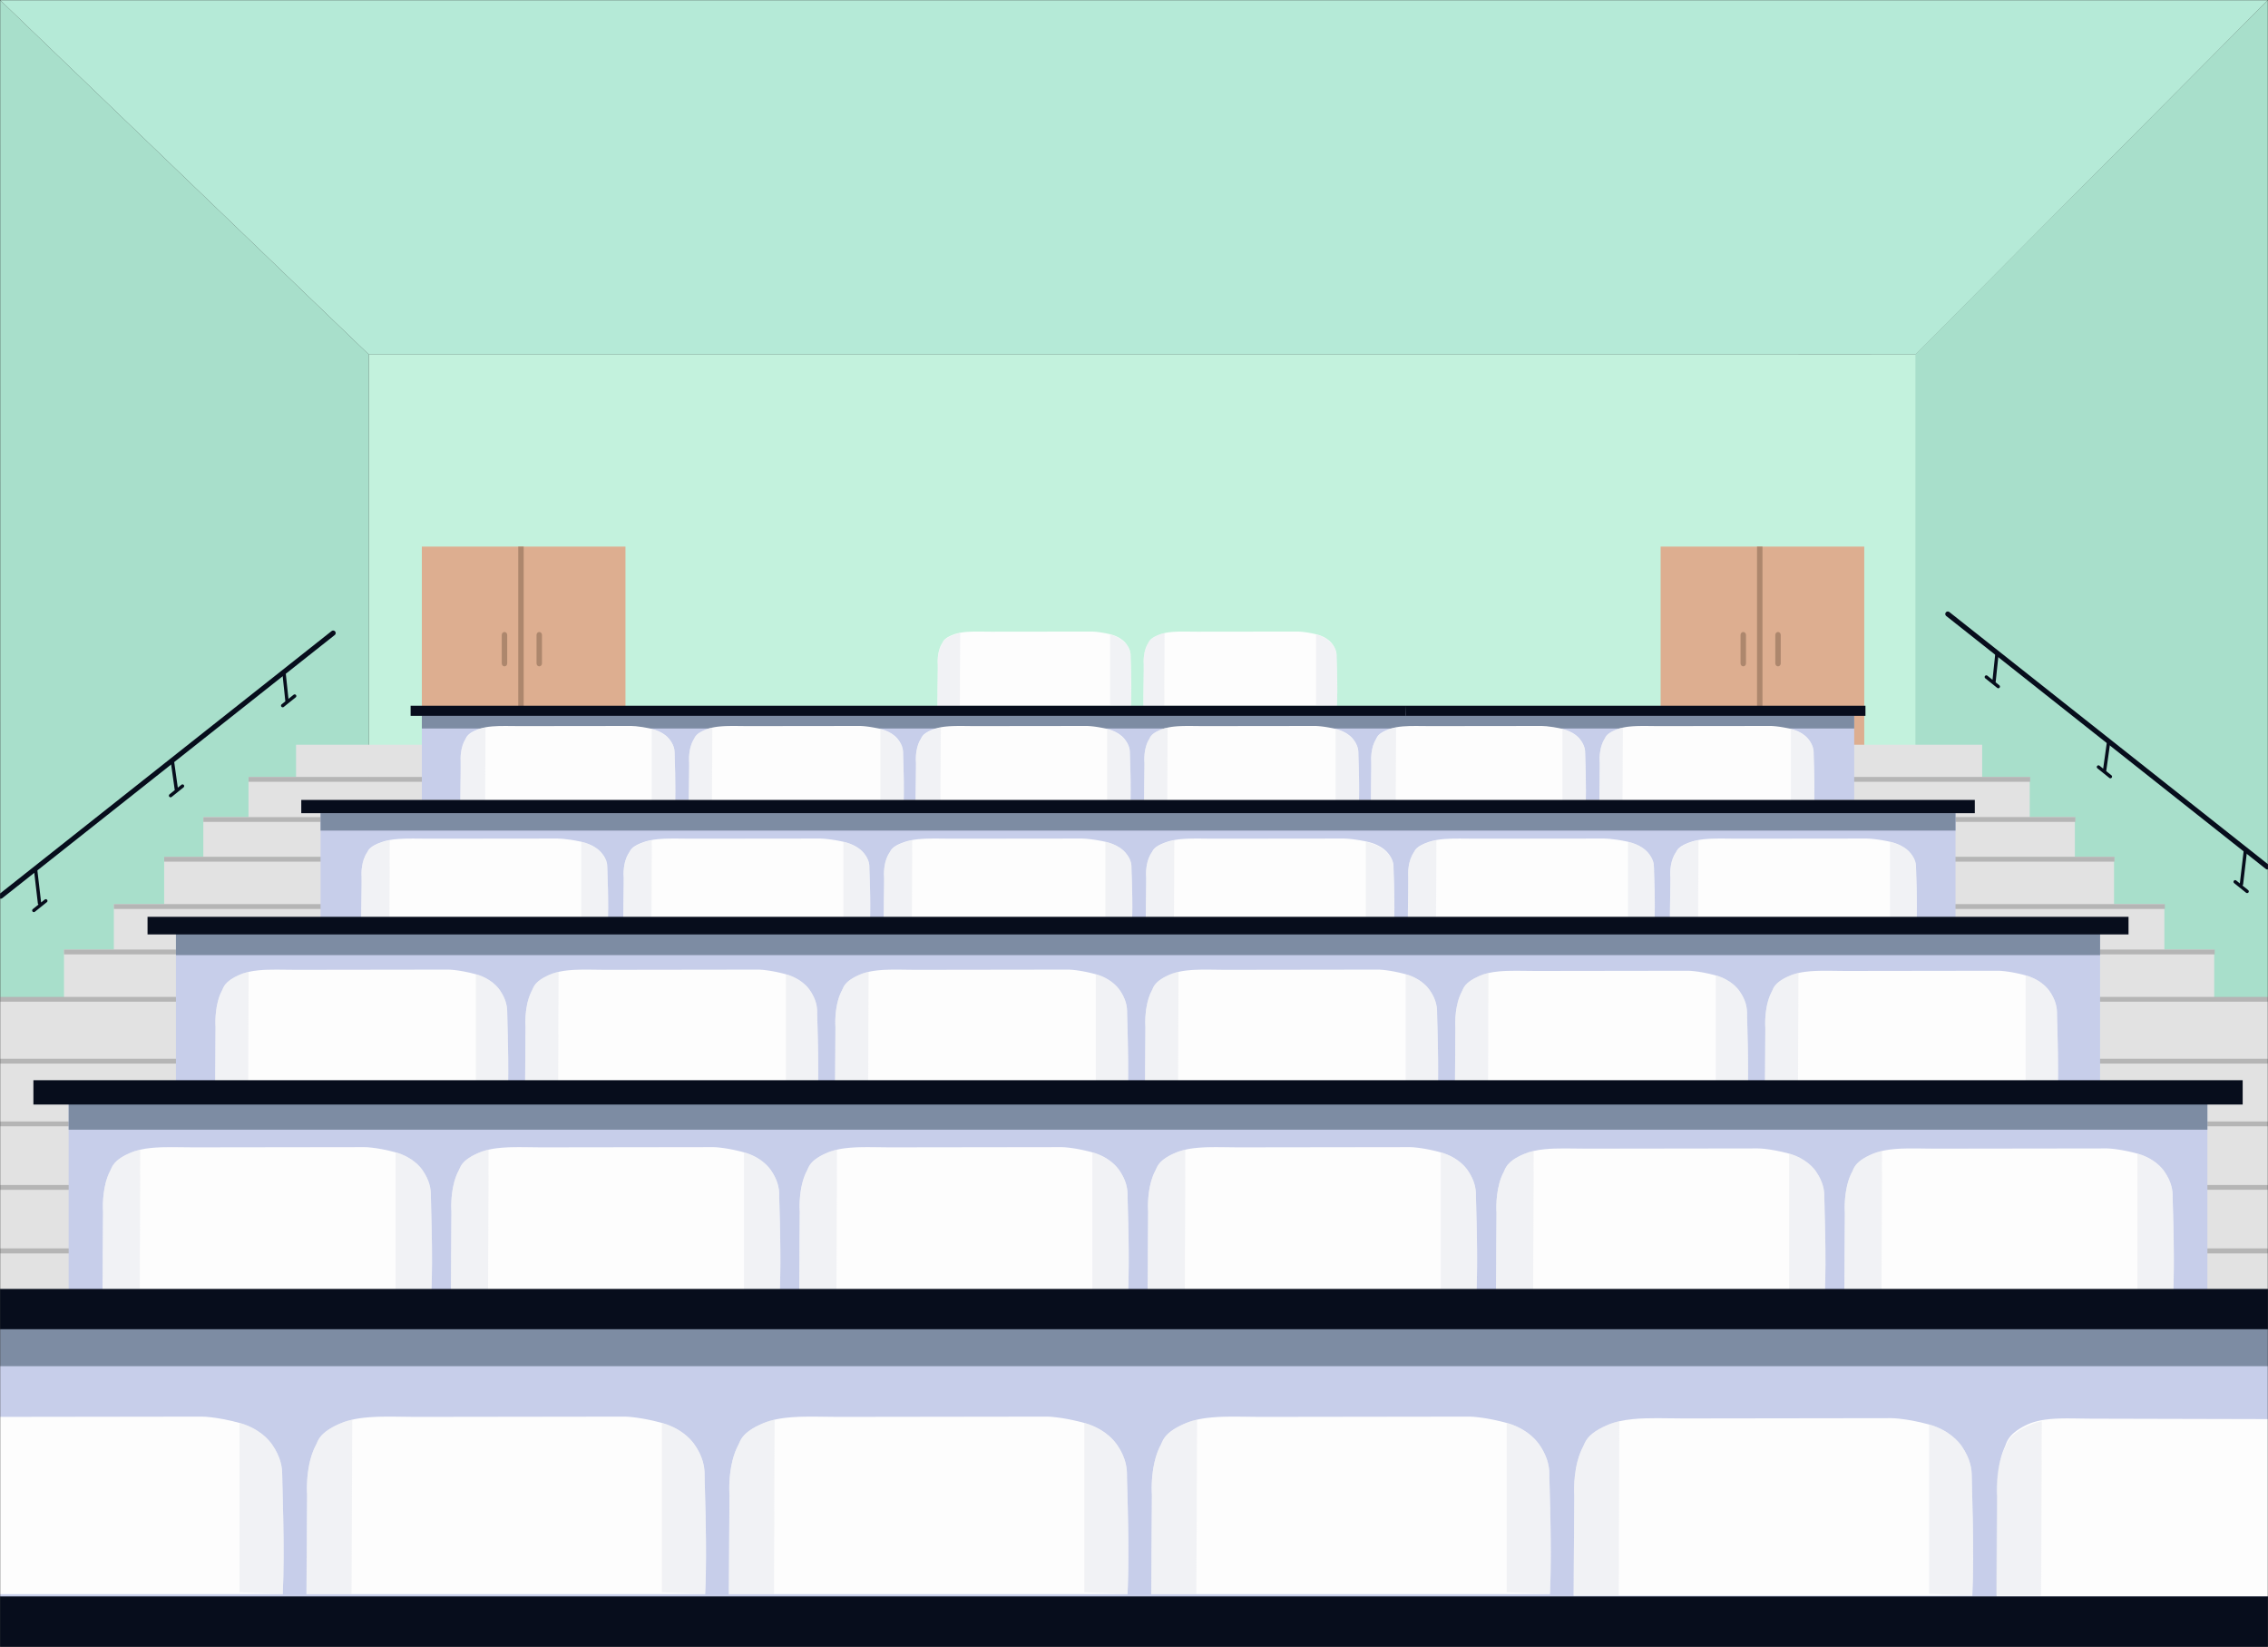 <svg xmlns="http://www.w3.org/2000/svg" width="1350" height="980" fill="none"><rect width="100%" height="100%" fill="#333333" stroke="none"/><style><![CDATA[.B{fill:#e2e2e2}.C{fill:#fdfdfd}.D{opacity:.51}.E{fill:#e6e7ed}.F{stroke:#070d1c}.G{stroke-miterlimit:10}.H{stroke-linecap:round}]]></style><g clip-path="url(#B)"><mask id="A" maskUnits="userSpaceOnUse" x="0" y="0" width="1350" height="998"><path d="M0 0H1350V998H0V0Z" fill="#fff"/></mask><g mask="url(#A)"><path d="M1350 0v631l-281-.612V502.744h70.96V211.05h-.03L1350 0zM322.103 503.568v183.856H.051L0 0l219.567 211v291.798h41.393v.77h61.143z" fill="#a8dfcb"/><path d="M1350 0L1140.16 211H219.566L0 0H1350Z" fill="#b5ead7"/><path d="M1140.19 211v291.798H219.566V211h850.924v.035l68.63-.035h1.07z" fill="#c3f2dd"/><path d="M1139.12 211l-68.63.035V211h68.63z" fill="#afafaf"/><path d="M372.298 325.274H251.102V452.877H372.298V325.274Z" fill="#ddae90"/><path d="M311.715 325.274h-3.238v127.603h3.238V325.274zm-9.809 52.581c0-.976-.725-1.767-1.619-1.767s-1.619.791-1.619 1.767v16.914c0 .976.725 1.767 1.619 1.767s1.619-.791 1.619-1.767v-16.914zm20.696 0c0-.976-.725-1.767-1.62-1.767s-1.619.791-1.619 1.767v16.914c0 .976.725 1.767 1.619 1.767s1.62-.791 1.62-1.767v-16.914z" fill="#ad876d"/><path d="M1109.67 325.274H988.477V452.877H1109.67V325.274Z" fill="#ddae90"/><path d="M1049.09 325.274h-3.24v127.603h3.24V325.274zm-9.81 52.581c0-.976-.73-1.767-1.62-1.767-.9 0-1.62.791-1.62 1.767v16.914c0 .976.72 1.767 1.62 1.767.89 0 1.62-.791 1.62-1.767v-16.914zm20.69 0c0-.976-.72-1.767-1.62-1.767-.89 0-1.62.791-1.62 1.767v16.914c0 .976.73 1.767 1.62 1.767.9 0 1.62-.791 1.62-1.767v-16.914z" fill="#ad876d"/><path d="M1179.87 443.187H176.219v19.345H1179.87v-19.345z" class="B"/><path d="M1208.17 462.357H147.922v24.122H1208.17v-24.122z" class="B"/><path d="M1235.05 486.199H121.023v23.719H1235.05v-23.719z" class="B"/><path d="M1258.35 509.883H97.715v28.616H1258.35v-28.616z" class="B"/><path d="M1288.31 538.027H67.766v28.616H1288.31v-28.616z" class="B"/><path d="M1317.98 565.069H38.094v28.617H1317.98v-28.617zM1350 594H0v37h1350v-37z" class="B"/><path d="M1350 630H0v38h1350v-38z" class="B"/><path d="M1350 667H0v39h1350v-39z" class="B"/><path d="M1350 705H0v38h1350v-38z" class="B"/><path d="M1350 743H0v38h1350v-38z" class="B"/><path d="M1208.43 462.357H147.953v2.869H1208.43v-2.869zm26.89 23.877H121.051v2.869H1235.32v-2.869zm23.3 23.649H97.734v2.868H1258.62v-2.868zm29.97 28.144H67.781v2.868H1288.59v-2.868zm29.68 27.042H38.102v2.869H1318.27v-2.869zm31.73 28.162H.051v2.869H1350v-2.869zm0 36.82H.051v2.869H1350v-2.869zm0 37.31H.051v2.869H1350v-2.869zm0 75.67H.051v2.868H1350v-2.868zm0-37.87H.051v2.868H1350v-2.868z" fill="#b5b5b5"/><path d="M1103.69 422.983H251.102v53.053h852.588v-53.053zm60.31 57.514H190.809v70.317H1164v-70.317zm86.06 74.794H104.734v94.753H1250.06v-94.753zm63.87 99.231H40.867v119.696H1313.93V654.522zM1350 788H0v172h1350V788z" fill="#c7ceea"/><path d="M1103.69 425.747H251.102v7.766h852.588v-7.766zm60.31 58.178H190.809v10.355H1164v-10.355zm86.06 71.366H104.734v13.066H1250.06v-13.066zm63.87 100.788H40.867v16.18H1313.93v-16.18zM1350 788H0v25h1350v-25z" fill="#7d8ca3"/><path d="M256.727 769.799H61.023l.318-48.95c-.286-3.939-.223-15.756 4.326-24.241 1.066-1.995 1.527-6.091 11.816-10.533 3.801-1.631 8.015-2.516 12.627-2.967 7.506-.746 15.983-.364 25.175-.33l101.637-.138c2.004 0 5.852.364 10.4 1.214 2.755.522 5.487 1.153 8.191 1.892 10.114 2.828 14.742 8.814 15.998 10.619 4.389 6.316 4.978 11.539 4.946 14.975-.048 3.019 1.368 36.404.27 58.441v.018zm45.425-115.248h-174.13l.283-43.554c-.255-3.505-.198-14.019 3.849-21.568.948-1.776 1.358-5.42 10.513-9.372 3.382-1.451 7.132-2.239 11.235-2.64 6.679-.664 14.221-.324 22.4-.293l90.432-.124c1.783 0 5.208.324 9.254 1.081 2.279.432 4.755.988 7.288 1.683 8.999 2.516 13.117 7.843 14.235 9.448 3.905 5.62 4.429 10.267 4.4 13.324-.042 2.687 1.217 32.392.241 51.999v.016zM401.727 481h-127.72c-.062-7.911.322-26.144.207-27.519-.186-2.215-.145-8.858 2.823-13.628.696-1.122.997-3.424 7.712-5.921 2.48-.917 5.231-1.415 8.241-1.669 4.898-.419 10.43-.204 16.429-.185l66.33-.078c1.308 0 3.82.205 6.788.683 1.671.273 3.487.624 5.345 1.063 6.601 1.59 9.621 4.956 10.441 5.97 2.864 3.551 3.249 6.487 3.228 8.419-.031 1.697.892 20.466.176 32.855v.01h0zm-40.041 70H215.007c-.072-8.396.369-27.744.238-29.204-.214-2.35-.167-9.4 3.242-14.462.799-1.191 1.145-3.634 8.856-6.284 2.849-.973 6.008-1.501 9.464-1.77 5.626-.446 11.979-.218 18.869-.197l76.176-.083c1.502 0 4.386.217 7.795.725 1.919.29 4.005.662 6.138 1.128 7.581 1.688 11.05 5.259 11.991 6.336 3.29 3.768 3.731 6.884 3.707 8.934-.036 1.801 1.025 21.719.203 34.867v.01zM168.304 948.681H-68.988l.386-59.352c-.347-4.776-.27-19.104 5.245-29.392 1.292-2.42 1.851-7.385 14.327-12.771 4.608-1.978 9.718-3.051 15.31-3.598 9.101-.905 19.379-.442 30.524-.4L120.039 843c2.43 0 7.096.442 12.611 1.473 3.339.632 6.652 1.397 9.931 2.293 12.263 3.429 17.875 10.688 19.398 12.876 5.322 7.658 6.035 13.991 5.997 18.157-.058 3.661 1.658 44.141.328 70.861v.021z" class="C"/><path d="M77.471 686.075c-10.273 4.442-10.75 8.555-11.816 10.533-4.548 8.485-4.612 20.319-4.326 24.241.175 2.446-.413 34.877-.318 48.95h22.153l.318-85.667c-2.576.642-2.211.295-6.011 1.943zm65.184-106.018c-9.141 3.953-9.566 7.612-10.514 9.372-4.047 7.55-4.103 18.079-3.849 21.568.156 2.177-.368 31.033-.283 43.554h19.711l.283-76.223c-2.292.571-1.967.263-5.348 1.729zm142.334-145.968c-6.854 2.489-7.173 4.793-7.884 5.901-3.034 4.755-3.077 11.386-2.886 13.583.117 1.371-.276 19.542-.212 27.427h14.781l.212-48c-1.719.36-1.475.165-4.011 1.089h0zm-57.535 67.068c-7.768 2.644-8.129 5.093-8.935 6.27-3.439 5.052-3.487 12.097-3.271 14.432.133 1.456-.312 20.763-.24 29.141h16.751l.241-51c-1.948.382-1.672.176-4.546 1.157h0zm29.006 210.2c.032-3.453-.557-8.659-4.946-14.975-1.272-1.804-4.469-5.952-12.118-9.318-2.704-1.197-1.384-.573-3.88-1.301v83.064l21.23.989c1.082-22.037-.318-55.44-.27-58.442l-.016-.017h0zm45.453-108.805c.028-3.072-.495-7.704-4.401-13.324-1.132-1.606-3.976-5.296-10.782-8.291-2.406-1.065-1.231-.509-3.453-1.158v73.907l18.891.88c.962-19.607-.283-49.328-.241-51.999l-.014-.015zm99.636-154.24c.02-1.931-.36-4.842-3.2-8.374-.823-1.009-2.89-3.328-7.839-5.21-1.749-.67-.895-.32-2.51-.728v46.447l13.734.553c.7-12.322-.206-31-.175-32.679l-.01-.009zm-40.065 67.913c.024-2.054-.411-5.151-3.656-8.908-.941-1.073-3.304-3.54-8.959-5.543-1.999-.712-1.023-.34-2.869-.774v49.412l15.696.588c.8-13.109-.235-32.979-.2-34.765l-.012-.01zM167.973 877.82c.039-4.187-.675-10.498-5.997-18.157-1.542-2.188-5.418-7.216-14.693-11.298-3.278-1.452-1.678-.694-4.705-1.578v100.715l25.742 1.2c1.312-26.72-.385-67.221-.327-70.861l-.02-.021z" class="D E"/><path d="M464.089 769.799H268.385l.318-48.95c-.287-3.939-.223-15.756 4.325-24.241 1.066-1.995 1.527-6.091 11.816-10.533 3.801-1.631 8.015-2.516 12.627-2.967 7.507-.746 15.983-.364 25.175-.33l101.637-.138c2.004 0 5.853.364 10.401 1.214 2.56.486 5.343 1.111 8.19 1.892 10.114 2.828 14.742 8.814 15.999 10.619 4.389 6.316 4.977 11.539 4.945 14.975-.047 3.019 1.368 36.404.271 58.441v.018zm22.569-115.248h-174.13l.283-43.554c-.255-3.505-.198-14.019 3.849-21.568.948-1.776 1.358-5.42 10.513-9.372 3.382-1.451 7.132-2.239 11.235-2.64 6.679-.664 14.221-.324 22.4-.293L451.24 577c1.783 0 5.207.324 9.254 1.081 2.279.432 4.755.988 7.288 1.683 8.999 2.516 13.117 7.843 14.235 9.448 3.905 5.62 4.428 10.267 4.4 13.324-.042 2.687 1.217 32.392.241 51.999v.016zM537.726 481h-127.72c-.062-7.911.322-26.144.207-27.519-.186-2.215-.145-8.858 2.823-13.628.696-1.122.997-3.424 7.712-5.921 2.48-.917 5.231-1.415 8.241-1.669 4.898-.419 10.43-.204 16.429-.185l66.33-.078c1.308 0 3.82.205 6.788.683 1.671.273 3.487.624 5.345 1.063 6.601 1.59 9.621 4.956 10.441 5.97 2.864 3.551 3.249 6.487 3.228 8.419-.031 1.697.892 20.466.176 32.855v.01zm-20.04 70H371.007c-.072-8.396.369-27.744.238-29.204-.214-2.35-.167-9.4 3.242-14.462.799-1.191 1.145-3.634 8.856-6.284 2.849-.973 6.008-1.501 9.464-1.77 5.626-.446 11.979-.218 18.869-.197l76.176-.083c1.502 0 4.386.217 7.795.725 1.919.29 4.005.662 6.138 1.128 7.581 1.688 11.05 5.259 11.991 6.336 3.29 3.768 3.731 6.884 3.707 8.934-.036 1.801 1.025 21.719.203 34.867v.01zm-97.961 397.681H182.434l.385-59.352c-.347-4.776-.27-19.104 5.245-29.392 1.292-2.42 1.851-7.385 14.327-12.771 4.609-1.978 9.719-3.051 15.311-3.598 9.101-.905 19.379-.442 30.524-.4L371.461 843c2.43 0 7.096.442 12.611 1.473a127.93 127.93 0 0 1 9.93 2.293c12.264 3.429 17.875 10.688 19.399 12.876 5.322 7.658 6.035 13.991 5.997 18.157-.058 3.661 1.658 44.141.327 70.861v.021z" class="C"/><path d="M284.83 686.075c-10.274 4.442-10.751 8.555-11.816 10.533-4.549 8.485-4.612 20.319-4.326 24.241.175 2.446-.414 34.877-.318 48.95h22.153l.318-85.667c-2.576.642-2.21.295-6.011 1.943zm42.325-106.018c-9.141 3.953-9.566 7.612-10.514 9.372-4.047 7.55-4.103 18.079-3.849 21.568.156 2.177-.368 31.033-.283 43.554h19.711l.283-76.223c-2.292.571-1.967.263-5.348 1.729zm93.102-145.968c-6.398 2.489-6.695 4.793-7.359 5.901-2.832 4.755-2.872 11.386-2.693 13.583.109 1.371-.258 19.542-.198 27.427h13.795l.198-48c-1.604.36-1.377.165-3.743 1.089h0zm-36.803 67.068c-7.768 2.644-8.129 5.093-8.935 6.27-3.439 5.052-3.487 12.097-3.271 14.432.133 1.456-.312 20.763-.24 29.141h16.751l.241-51c-1.948.382-1.672.176-4.546 1.157zM202.377 847.166c-12.457 5.386-13.036 10.372-14.327 12.771-5.515 10.288-5.592 24.637-5.245 29.392.212 2.966-.502 42.289-.386 59.352h26.861l.385-103.871c-3.123.778-2.68.357-7.288 2.356zm261.431-135.809c.032-3.453-.557-8.659-4.946-14.975-1.272-1.804-4.469-5.952-12.118-9.318-2.704-1.197-1.384-.573-3.881-1.301v83.064l21.231.989c1.081-22.037-.318-55.44-.27-58.442l-.016-.017zm22.589-108.805c.029-3.072-.495-7.704-4.4-13.324-1.132-1.606-3.977-5.296-10.783-8.291-2.405-1.065-1.231-.509-3.452-1.158v73.907l18.89.88c.962-19.607-.283-49.328-.241-51.999l-.014-.015zm51.152-154.24c.02-1.931-.36-4.842-3.2-8.374-.823-1.009-2.89-3.328-7.839-5.21-1.749-.67-.895-.32-2.51-.728v46.447l13.734.553c.7-12.322-.206-31-.175-32.679l-.01-.009zm-20.065 67.913c.024-2.054-.411-5.151-3.656-8.908-.941-1.073-3.304-3.54-8.959-5.543-1.999-.712-1.023-.34-2.869-.774v49.412l15.696.588c.8-13.109-.235-32.979-.2-34.765l-.012-.01zm-98.1 361.595c.038-4.187-.675-10.498-5.997-18.157-1.543-2.188-5.419-7.216-14.694-11.298-3.278-1.452-1.677-.694-4.705-1.578v100.715l25.743 1.2c1.311-26.72-.386-67.221-.328-70.861l-.019-.021z" class="D E"/><path d="M671.434 769.799H475.73l.318-48.95c-.286-3.939-.222-15.756 4.326-24.241 1.065-1.995 1.527-6.091 11.816-10.533 3.801-1.631 8.015-2.516 12.627-2.967 7.506-.746 15.983-.364 25.175-.33l101.637-.138c2.004 0 5.852.364 10.401 1.214 2.56.486 5.343 1.111 8.19 1.892 10.114 2.828 14.742 8.814 15.998 10.619 4.389 6.316 4.978 11.539 4.946 14.975-.048 3.019 1.368 36.404.27 58.441v.018zm-.294-115.248H497.01l.283-43.554c-.254-3.505-.198-14.019 3.849-21.568.948-1.776 1.358-5.42 10.514-9.372 3.381-1.451 7.131-2.239 11.235-2.64 6.678-.664 14.22-.324 22.399-.293l90.433-.124c1.783 0 5.207.324 9.254 1.081a93.55 93.55 0 0 1 7.287 1.683c8.999 2.516 13.117 7.843 14.235 9.448 3.905 5.62 4.429 10.267 4.4 13.324-.042 2.687 1.217 32.392.241 51.999v.016zM672.727 481h-127.72c-.062-7.911.322-26.144.207-27.519-.186-2.215-.145-8.858 2.823-13.628.696-1.122.997-3.424 7.712-5.921 2.48-.917 5.231-1.415 8.241-1.669 4.898-.419 10.43-.204 16.429-.185l66.33-.078c1.308 0 3.82.205 6.788.683 1.671.273 3.487.624 5.345 1.063 6.601 1.59 9.621 4.956 10.441 5.97 2.864 3.551 3.248 6.487 3.228 8.419-.031 1.697.892 20.466.176 32.855v.01h0zm.42-61H558.005c-.056-7.132.29-23.569.187-24.809-.168-1.996-.131-7.985 2.545-12.286.627-1.011.899-3.087 6.952-5.338 2.236-.827 4.716-1.275 7.429-1.504 4.417-.378 9.404-.185 14.812-.167l59.798-.07c1.178 0 3.443.184 6.119.615 1.506.247 3.144.563 4.818.959 5.951 1.433 8.674 4.467 9.413 5.382 2.582 3.201 2.929 5.848 2.91 7.59-.028 1.53.805 18.45.159 29.619V420zm.537 131H526.007c-.072-8.396.372-27.744.24-29.204-.216-2.35-.168-9.4 3.264-14.462.804-1.191 1.152-3.634 8.916-6.284 2.868-.973 6.049-1.501 9.529-1.77 5.664-.446 12.06-.218 18.996-.197l76.695-.083c1.512 0 4.416.217 7.848.725 1.932.29 4.032.662 6.18 1.128 7.632 1.688 11.124 5.259 12.072 6.336 3.313 3.768 3.757 6.884 3.733 8.934-.036 1.801 1.032 21.719.204 34.867v.01zm-2.552 397.681H433.84l.386-59.352c-.348-4.776-.27-19.104 5.244-29.392 1.292-2.42 1.852-7.385 14.327-12.771 4.609-1.978 9.719-3.051 15.311-3.598 9.101-.905 19.379-.442 30.524-.4L622.867 843c2.43 0 7.096.442 12.611 1.473 3.339.632 6.652 1.397 9.931 2.293 12.263 3.429 17.875 10.688 19.398 12.876 5.322 7.658 6.035 13.991 5.997 18.157-.058 3.661 1.658 44.141.328 70.861v.021z" class="C"/><path d="M492.193 686.075c-10.273 4.442-10.751 8.555-11.816 10.533-4.548 8.485-4.612 20.319-4.326 24.241.175 2.446-.413 34.877-.318 48.95h22.153l.318-85.667c-2.576.642-2.21.295-6.011 1.943zm19.466-106.018c-9.141 3.953-9.566 7.612-10.514 9.372-4.047 7.55-4.103 18.079-3.849 21.568.156 2.177-.368 31.033-.283 43.554h19.711l.283-76.223c-2.292.571-1.967.263-5.348 1.729zm44.33-145.968c-6.854 2.489-7.173 4.793-7.884 5.901-3.034 4.755-3.077 11.386-2.886 13.583.117 1.371-.276 19.542-.212 27.427h14.781l.212-48c-1.719.36-1.475.165-4.011 1.089zm11.918-56.38c-6.18 2.244-6.467 4.321-7.107 5.32-2.736 4.286-2.775 10.264-2.602 12.245.105 1.236-.249 17.617-.192 24.726h13.325l.192-43.273c-1.55.324-1.33.149-3.616.982zm-29.453 123.448c-7.768 2.644-8.129 5.093-8.935 6.27-3.439 5.052-3.487 12.097-3.271 14.432.133 1.456-.312 20.763-.24 29.141h16.751l.241-51c-1.948.382-1.672.176-4.546 1.157zm-84.656 346.009c-12.456 5.386-13.035 10.372-14.327 12.771-5.514 10.288-5.592 24.637-5.244 29.392.212 2.966-.502 42.289-.386 59.352h26.861l.385-103.871c-3.124.778-2.68.357-7.289 2.356zm217.369-135.809c.032-3.453-.557-8.659-4.946-14.975-1.272-1.804-4.469-5.952-12.118-9.318-2.704-1.197-1.384-.573-3.88-1.301v83.064l21.23.989c1.082-22.037-.318-55.44-.27-58.442l-.016-.017zm-.266-108.805c.028-3.072-.495-7.704-4.4-13.324-1.132-1.606-3.977-5.296-10.783-8.291-2.405-1.065-1.231-.509-3.452-1.158v73.907l18.89.88c.962-19.607-.283-49.328-.241-51.999l-.014-.015zm1.648-154.24c.02-1.931-.36-4.842-3.2-8.374-.823-1.009-2.89-3.328-7.839-5.21-1.749-.67-.895-.32-2.51-.728v46.447l13.734.553c.7-12.322-.206-31-.175-32.679l-.01-.009zm.439-57.781c.018-1.741-.325-4.365-2.884-7.549-.742-.91-2.607-3-7.068-4.697-1.576-.604-.806-.289-2.263-.656v41.873l12.382.498c.631-11.109-.186-27.947-.158-29.46l-.009-.009zm.496 125.694c.024-2.054-.411-5.151-3.656-8.908-.941-1.073-3.304-3.54-8.959-5.543-1.999-.712-1.023-.34-2.869-.774v49.412l15.696.588c.8-13.109-.235-32.979-.2-34.765l-.012-.01zm-2.679 361.595c.039-4.187-.675-10.498-5.997-18.157-1.542-2.188-5.418-7.216-14.693-11.298-3.278-1.452-1.677-.694-4.705-1.578v100.715l25.742 1.2c1.312-26.72-.385-67.221-.327-70.861l-.02-.021z" class="D E"/><path d="M878.797 769.799H683.093l.318-48.95c-.287-3.939-.223-15.756 4.325-24.241 1.066-1.995 1.527-6.091 11.816-10.533 3.801-1.631 8.016-2.516 12.627-2.967 7.507-.746 15.983-.364 25.175-.33l101.637-.138c2.004 0 5.853.364 10.401 1.214 2.56.486 5.343 1.111 8.19 1.892 10.114 2.828 14.742 8.814 15.999 10.619 4.389 6.316 4.977 11.539 4.945 14.975-.047 3.019 1.368 36.404.271 58.441v.018zm-23.154-115.248h-174.13l.283-43.554c-.254-3.505-.198-14.019 3.849-21.568.948-1.776 1.358-5.42 10.514-9.372 3.381-1.451 7.131-2.239 11.235-2.64 6.678-.664 14.22-.324 22.399-.293l90.433-.124c1.783 0 5.207.324 9.254 1.081a93.76 93.76 0 0 1 7.287 1.683c8.999 2.516 13.117 7.843 14.235 9.448 3.905 5.62 4.429 10.267 4.401 13.324-.043 2.687 1.216 32.392.24 51.999v.016zM808.727 481h-127.72c-.062-7.911.322-26.144.207-27.519-.186-2.215-.145-8.858 2.823-13.628.696-1.122.997-3.424 7.712-5.921 2.48-.917 5.231-1.415 8.241-1.669 4.898-.419 10.43-.204 16.429-.185l66.33-.078c1.308 0 3.82.205 6.788.683 1.671.273 3.487.624 5.345 1.063 6.601 1.59 9.621 4.956 10.441 5.97 2.864 3.551 3.248 6.487 3.228 8.419-.031 1.697.892 20.466.176 32.855v.01zm-12.974-61H680.612c-.056-7.132.29-23.569.187-24.809-.169-1.996-.131-7.985 2.545-12.286.627-1.011.898-3.087 6.952-5.338 2.236-.827 4.715-1.275 7.429-1.504 4.416-.378 9.403-.185 14.811-.167l59.798-.07c1.179 0 3.443.184 6.119.615a71.14 71.14 0 0 1 4.819.959c5.951 1.433 8.673 4.467 9.412 5.382 2.583 3.201 2.929 5.848 2.91 7.59-.028 1.53.805 18.45.159 29.619V420zm33.932 131H682.008c-.072-8.396.372-27.744.24-29.204-.216-2.35-.168-9.4 3.264-14.462.804-1.191 1.152-3.634 8.916-6.284 2.868-.973 6.049-1.501 9.529-1.77 5.664-.446 12.06-.218 18.996-.197l76.695-.083c1.512 0 4.416.217 7.848.725 1.932.29 4.032.662 6.18 1.128 7.632 1.688 11.124 5.259 12.072 6.336 3.313 3.768 3.756 6.884 3.732 8.934-.036 1.801 1.033 21.719.205 34.867v.01zm92.874 397.681H685.267l.385-59.352c-.347-4.776-.27-19.104 5.245-29.392 1.292-2.42 1.851-7.385 14.327-12.771 4.609-1.978 9.719-3.051 15.311-3.598 9.101-.905 19.379-.442 30.524-.4L874.294 843c2.43 0 7.096.442 12.611 1.473 3.339.632 6.652 1.397 9.931 2.293 12.263 3.429 17.874 10.688 19.398 12.876 5.322 7.658 6.035 13.991 5.997 18.157-.058 3.661 1.658 44.141.328 70.861v.021z" class="C"/><path d="M699.552 686.075c-10.273 4.442-10.75 8.555-11.816 10.533-4.548 8.485-4.612 20.319-4.325 24.241.175 2.446-.414 34.877-.318 48.95h22.153l.318-85.667c-2.577.642-2.211.295-6.012 1.943zm-3.393-106.018c-9.141 3.953-9.566 7.612-10.514 9.372-4.047 7.55-4.103 18.079-3.849 21.568.156 2.177-.368 31.033-.283 43.554h19.711l.283-76.223c-2.292.571-1.967.263-5.348 1.729zm-4.902-145.968c-6.398 2.489-6.695 4.793-7.359 5.901-2.832 4.755-2.872 11.386-2.693 13.583.109 1.371-.258 19.542-.198 27.427h13.795l.198-48c-1.604.36-1.377.165-3.743 1.089zm-1.405-56.38c-5.768 2.244-6.035 4.321-6.634 5.32-2.553 4.286-2.589 10.264-2.428 12.245.098 1.236-.232 17.617-.179 24.726h12.437l.179-43.273c-1.447.324-1.241.149-3.375.982zm4.602 123.448c-7.768 2.644-8.129 5.093-8.935 6.27-3.439 5.052-3.487 12.097-3.271 14.432.133 1.456-.312 20.763-.24 29.141h16.752l.24-51c-1.948.382-1.672.176-4.546 1.157zm10.77 346.009c-12.456 5.386-13.035 10.372-14.327 12.771-5.515 10.288-5.592 24.637-5.245 29.392.212 2.966-.501 42.289-.385 59.352h26.86l.386-103.871c-3.124.778-2.68.357-7.289 2.356zm173.302-135.809c.032-3.453-.556-8.659-4.945-14.975-1.273-1.804-4.469-5.952-12.119-9.318-2.703-1.197-1.383-.573-3.88-1.301v83.064l21.231.989c1.081-22.037-.318-55.44-.271-58.442l-.016-.017zm-23.121-108.805c.028-3.072-.495-7.704-4.401-13.324-1.132-1.606-3.976-5.296-10.782-8.291-2.405-1.065-1.231-.509-3.452-1.158v73.907l18.89.88c.962-19.607-.283-49.328-.241-51.999l-.014-.015zm-46.856-154.24c.02-1.931-.36-4.842-3.2-8.374-.823-1.009-2.89-3.328-7.839-5.21-1.749-.67-.895-.32-2.51-.728v46.447l13.734.553c.7-12.322-.206-31-.175-32.679l-.01-.009zm-12.956-57.781c.019-1.741-.324-4.365-2.884-7.549-.742-.91-2.606-3-7.067-4.697-1.577-.604-.807-.289-2.263-.656v41.873l12.381.498c.631-11.109-.185-27.947-.157-29.46l-.01-.009zm33.859 125.694c.025-2.054-.437-5.151-3.885-8.908-.999-1.073-3.51-3.54-9.519-5.543-2.124-.712-1.087-.34-3.048-.774v49.412l16.677.588c.85-13.109-.25-32.979-.212-34.765l-.013-.01zm92.783 361.595c.039-4.187-.675-10.498-5.997-18.157-1.542-2.188-5.418-7.216-14.693-11.298-3.278-1.452-1.678-.694-4.705-1.578v100.715l25.742 1.2c1.311-26.72-.386-67.221-.328-70.861l-.019-.021z" class="D E"/><path d="M1086.16 770.562H890.456l.318-48.95c-.286-3.939-.223-15.756 4.326-24.241 1.065-1.995 1.526-6.09 11.816-10.532 3.801-1.632 8.015-2.516 12.627-2.968 7.506-.746 15.982-.364 25.175-.329l101.632-.139c2.01 0 5.86.364 10.41 1.214 2.56.486 5.34 1.111 8.19 1.892 10.11 2.828 14.74 8.815 15.99 10.619 4.39 6.316 4.98 11.539 4.95 14.975-.05 3.019 1.37 36.405.27 58.442v.017zm-46.02-115.332H866.013l.283-43.554c-.254-3.505-.198-14.019 3.849-21.568.948-1.776 1.359-5.419 10.514-9.372 3.381-1.451 7.131-2.238 11.235-2.64 6.678-.664 14.22-.324 22.399-.293l90.437-.124c1.78 0 5.2.324 9.25 1.081 2.45.464 4.88 1.026 7.29 1.683 9 2.516 13.11 7.843 14.23 9.449 3.91 5.619 4.43 10.267 4.4 13.324-.04 2.686 1.22 32.391.24 51.998v.016zM943.727 481h-127.72c-.062-7.911.322-26.144.207-27.519-.186-2.215-.145-8.858 2.824-13.628.695-1.122.996-3.424 7.711-5.921 2.48-.917 5.231-1.415 8.241-1.669 4.898-.419 10.43-.204 16.429-.185l66.33-.078c1.308 0 3.82.205 6.788.683 1.671.273 3.487.624 5.345 1.063 6.601 1.59 9.621 4.956 10.441 5.97 2.865 3.551 3.249 6.487 3.228 8.419-.031 1.697.892 20.466.176 32.855v.01zm40.96 70H838.008c-.072-8.396.369-27.744.238-29.204-.214-2.35-.167-9.4 3.242-14.462.799-1.191 1.145-3.634 8.856-6.284 2.849-.973 6.008-1.501 9.464-1.77 5.626-.446 11.979-.218 18.869-.197l76.176-.083c1.502 0 4.386.217 7.795.725 1.919.29 4.005.662 6.138 1.128 7.581 1.688 11.05 5.259 11.991 6.336 3.29 3.768 3.731 6.884 3.707 8.934-.036 1.801 1.025 21.719.203 34.867v.01zm189.303 398.606H936.696l.386-59.352c-.347-4.776-.27-19.104 5.245-29.392 1.292-2.42 1.851-7.385 14.327-12.771 4.608-1.978 9.718-3.051 15.31-3.598 9.102-.904 19.379-.441 30.526-.399l123.23-.169c2.43 0 7.1.442 12.61 1.473 3.11.589 6.48 1.347 9.94 2.293 12.26 3.43 17.87 10.688 19.39 12.876 5.33 7.659 6.04 13.992 6 18.157-.06 3.661 1.66 44.141.33 70.861v.021z" class="C"/><path d="M906.9 686.839c-10.273 4.442-10.751 8.554-11.816 10.533-4.548 8.485-4.612 20.319-4.326 24.24.175 2.447-.413 34.878-.318 48.95h22.153l.318-85.666c-2.576.642-2.21.294-6.011 1.943zm-26.257-106.103c-9.141 3.953-9.566 7.612-10.514 9.372-4.046 7.55-4.103 18.079-3.848 21.569.155 2.176-.368 31.032-.283 43.553h19.711l.283-76.223c-2.293.572-1.967.263-5.349 1.729zm-53.654-146.647c-6.854 2.489-7.173 4.793-7.884 5.901-3.034 4.755-3.077 11.386-2.886 13.583.117 1.371-.276 19.542-.212 27.427h14.781l.212-48c-1.719.36-1.475.165-4.011 1.089zm23.465 67.068c-7.768 2.644-8.129 5.093-8.935 6.27-3.439 5.052-3.487 12.097-3.271 14.432.133 1.456-.312 20.763-.24 29.141h16.751l.241-51c-1.948.382-1.672.176-4.546 1.157zM956.63 848.091c-12.456 5.386-13.035 10.373-14.327 12.771-5.514 10.288-5.592 24.637-5.245 29.392.213 2.967-.501 42.289-.385 59.352h26.861l.385-103.871c-3.124.778-2.68.358-7.289 2.356zm129.26-135.97c.03-3.453-.56-8.659-4.95-14.975-1.27-1.804-4.46-5.951-12.11-9.318-2.71-1.197-1.39-.572-3.88-1.301v83.064l21.23.989c1.08-22.037-.32-55.44-.27-58.442l-.02-.017zm-45.99-108.889c.03-3.073-.49-7.704-4.4-13.324-1.13-1.606-3.98-5.296-10.78-8.291-2.41-1.065-1.23-.51-3.45-1.158v73.907l18.89.88c.96-19.608-.29-49.328-.24-51.999l-.02-.015zm-96.351-154.92c.02-1.931-.36-4.842-3.2-8.374-.823-1.009-2.89-3.328-7.839-5.21-1.749-.67-.895-.32-2.51-.728v46.447l13.734.553c.7-12.322-.206-31-.175-32.679l-.01-.009zm40.935 67.913c.024-2.054-.411-5.151-3.656-8.908-.941-1.073-3.304-3.54-8.959-5.543-1.999-.712-1.023-.34-2.869-.774v49.412l15.696.588c.8-13.109-.235-32.979-.2-34.765l-.012-.01zm189.176 362.521c.04-4.187-.67-10.499-6-18.157-1.54-2.188-5.41-7.217-14.69-11.298-3.28-1.452-1.68-.694-4.7-1.578v100.715l25.74 1.199c1.31-26.72-.39-67.22-.33-70.86l-.02-.021zm-65.17-229.734h-27.29v5.65h27.29v-5.65z" class="D E"/><path d="M1293.52 770.562h-195.7l.31-48.95c-.28-3.939-.22-15.756 4.33-24.241 1.06-1.995 1.53-6.09 11.82-10.532 3.8-1.632 8.01-2.516 12.62-2.968 7.51-.746 15.98-.364 25.18-.329l101.63-.139c2.01 0 5.86.364 10.4 1.214 2.75.521 5.49 1.152 8.19 1.892 10.12 2.828 14.75 8.815 16 10.619 4.39 6.316 4.98 11.539 4.95 14.975-.05 3.019 1.37 36.405.27 58.442v.017zm-68.87-115.332h-174.13l.28-43.554c-.25-3.505-.2-14.019 3.85-21.568.95-1.776 1.36-5.419 10.51-9.372 3.38-1.451 7.13-2.238 11.24-2.64 6.68-.664 14.22-.324 22.4-.293l90.43-.124c1.78 0 5.21.324 9.25 1.081 2.28.432 4.76.988 7.29 1.683 9 2.516 13.12 7.843 14.24 9.449 3.9 5.619 4.42 10.267 4.4 13.324-.05 2.686 1.21 32.391.24 51.998v.016zM1079.73 481H952.007c-.062-7.911.322-26.144.207-27.519-.186-2.215-.145-8.858 2.823-13.628.696-1.122.997-3.424 7.712-5.921 2.48-.917 5.231-1.415 8.241-1.669 4.898-.419 10.43-.204 16.429-.185l66.331-.078c1.31 0 3.82.205 6.79.683a79.37 79.37 0 0 1 5.34 1.063c6.6 1.59 9.62 4.956 10.44 5.97 2.87 3.551 3.25 6.487 3.23 8.419-.03 1.697.89 20.466.18 32.855v.01zm60.96 70H994.008c-.072-8.396.369-27.744.238-29.204-.214-2.35-.167-9.4 3.242-14.462.799-1.191 1.145-3.634 8.852-6.284 2.85-.973 6.01-1.501 9.47-1.77 5.62-.446 11.98-.218 18.87-.197l76.17-.083c1.5 0 4.39.217 7.8.725 1.92.29 4 .662 6.14 1.128 7.58 1.688 11.05 5.259 11.99 6.336 3.29 3.768 3.73 6.884 3.7 8.934-.03 1.801 1.03 21.719.21 34.867v.01zm251.84 399h-204.02l.33-59.498c-.3-4.788-.23-19.151 4.51-29.464 1.11-2.426 1.59-7.403 12.32-12.803 3.96-1.982 8.35-3.058 13.16-3.606 7.82-.907 16.66-.443 26.24-.401l145.77.361s2.83 78.604 1.69 105.39V950z" class="C"/><path d="M1114.26 686.839c-10.27 4.442-10.75 8.554-11.82 10.533-4.54 8.485-4.61 20.319-4.32 24.24.17 2.447-.42 34.878-.32 48.95h22.15l.32-85.666c-2.58.642-2.21.294-6.01 1.943zm-49.11-106.103c-9.14 3.953-9.57 7.612-10.52 9.372-4.04 7.55-4.1 18.079-3.85 21.569.16 2.176-.36 31.032-.28 43.553h19.71l.29-76.223c-2.3.572-1.97.263-5.35 1.729zM962.257 434.089c-6.398 2.489-6.695 4.793-7.359 5.901-2.832 4.755-2.872 11.386-2.693 13.583.109 1.371-.258 19.542-.198 27.427h13.795l.198-48c-1.604.36-1.377.165-3.743 1.089zm44.193 67.068c-7.764 2.644-8.125 5.093-8.931 6.27-3.439 5.052-3.487 12.097-3.271 14.432.133 1.456-.312 20.763-.24 29.141h16.752l.24-51c-1.95.382-1.67.176-4.55 1.157zm201.61 346.934c-12.46 5.386-13.03 10.373-14.33 12.771-5.51 10.288-5.59 24.637-5.24 29.392.21 2.967-.5 42.289-.39 59.352h26.86l.39-103.871c-3.12.778-2.68.358-7.29 2.356zm85.17-135.97c.04-3.453-.55-8.659-4.94-14.975-1.27-1.804-4.47-5.951-12.12-9.318-2.7-1.197-1.38-.572-3.88-1.301v83.064l21.23.989c1.08-22.037-.32-55.44-.27-58.442l-.02-.017zm-68.84-108.889c.03-3.073-.5-7.704-4.4-13.324-1.13-1.606-3.98-5.296-10.78-8.291-2.41-1.065-1.23-.51-3.46-1.158v73.907l18.89.88c.97-19.608-.28-49.328-.24-51.999l-.01-.015zm-144.84-154.92c.02-1.931-.36-4.842-3.2-8.374-.82-1.009-2.89-3.328-7.84-5.21-1.75-.67-.89-.32-2.51-.728v46.447l13.73.553c.7-12.322-.2-31-.17-32.679l-.01-.009zm60.93 67.913c.03-2.054-.41-5.151-3.65-8.908-.94-1.073-3.31-3.54-8.96-5.543-2-.712-1.02-.34-2.87-.774v49.412l15.7.588c.8-13.109-.24-32.979-.2-34.765l-.02-.01z" class="D E"/><path d="M1350 950H0v48h1350v-48zm0-183H0v24h1350v-24zm-15.07-124.18H19.883v14.466H1334.93V642.82zm-67.95-97.237H87.82v10.478h1179.16v-10.478zm-91.5-69.547H179.328v7.888h996.152v-7.888zm-338.487-56.044l-.176 5.982H244.414v-5.982h592.579z" fill="#070d1c"/><path d="M1110.39 419.992v5.982H836.816l.177-5.982h273.397z" fill="#070d1c"/><path d="M27.259 536.085l-7.118 5.702m148.867-141.875l1.827 17.264m-68.292 35.316l2.485 17.701m-83.911 46.739l2.405 20.552m85.111-69.722l-7.102 5.703m73.856-59.263l-7.117 5.702" stroke-width="2" class="F G H"/><path d="M198.312 376.717L.406 533.321" stroke-width="3" class="F G H"/><path d="M1330.46 524.75l7.11 5.72m-148.86-141.893l-1.82 17.264m68.28 35.334l-2.48 17.702m83.92 46.737l-2.42 20.553m-85.11-69.739l7.1 5.72m-73.85-59.28l7.12 5.702" stroke-width="2" class="F G H"/><path d="M1159.4 365.383l190.2 150.499" stroke-width="3" class="F G H"/></g></g><defs><clipPath id="B"><path fill="#fff" d="M0 0h1350v980H0z"/></clipPath></defs></svg>